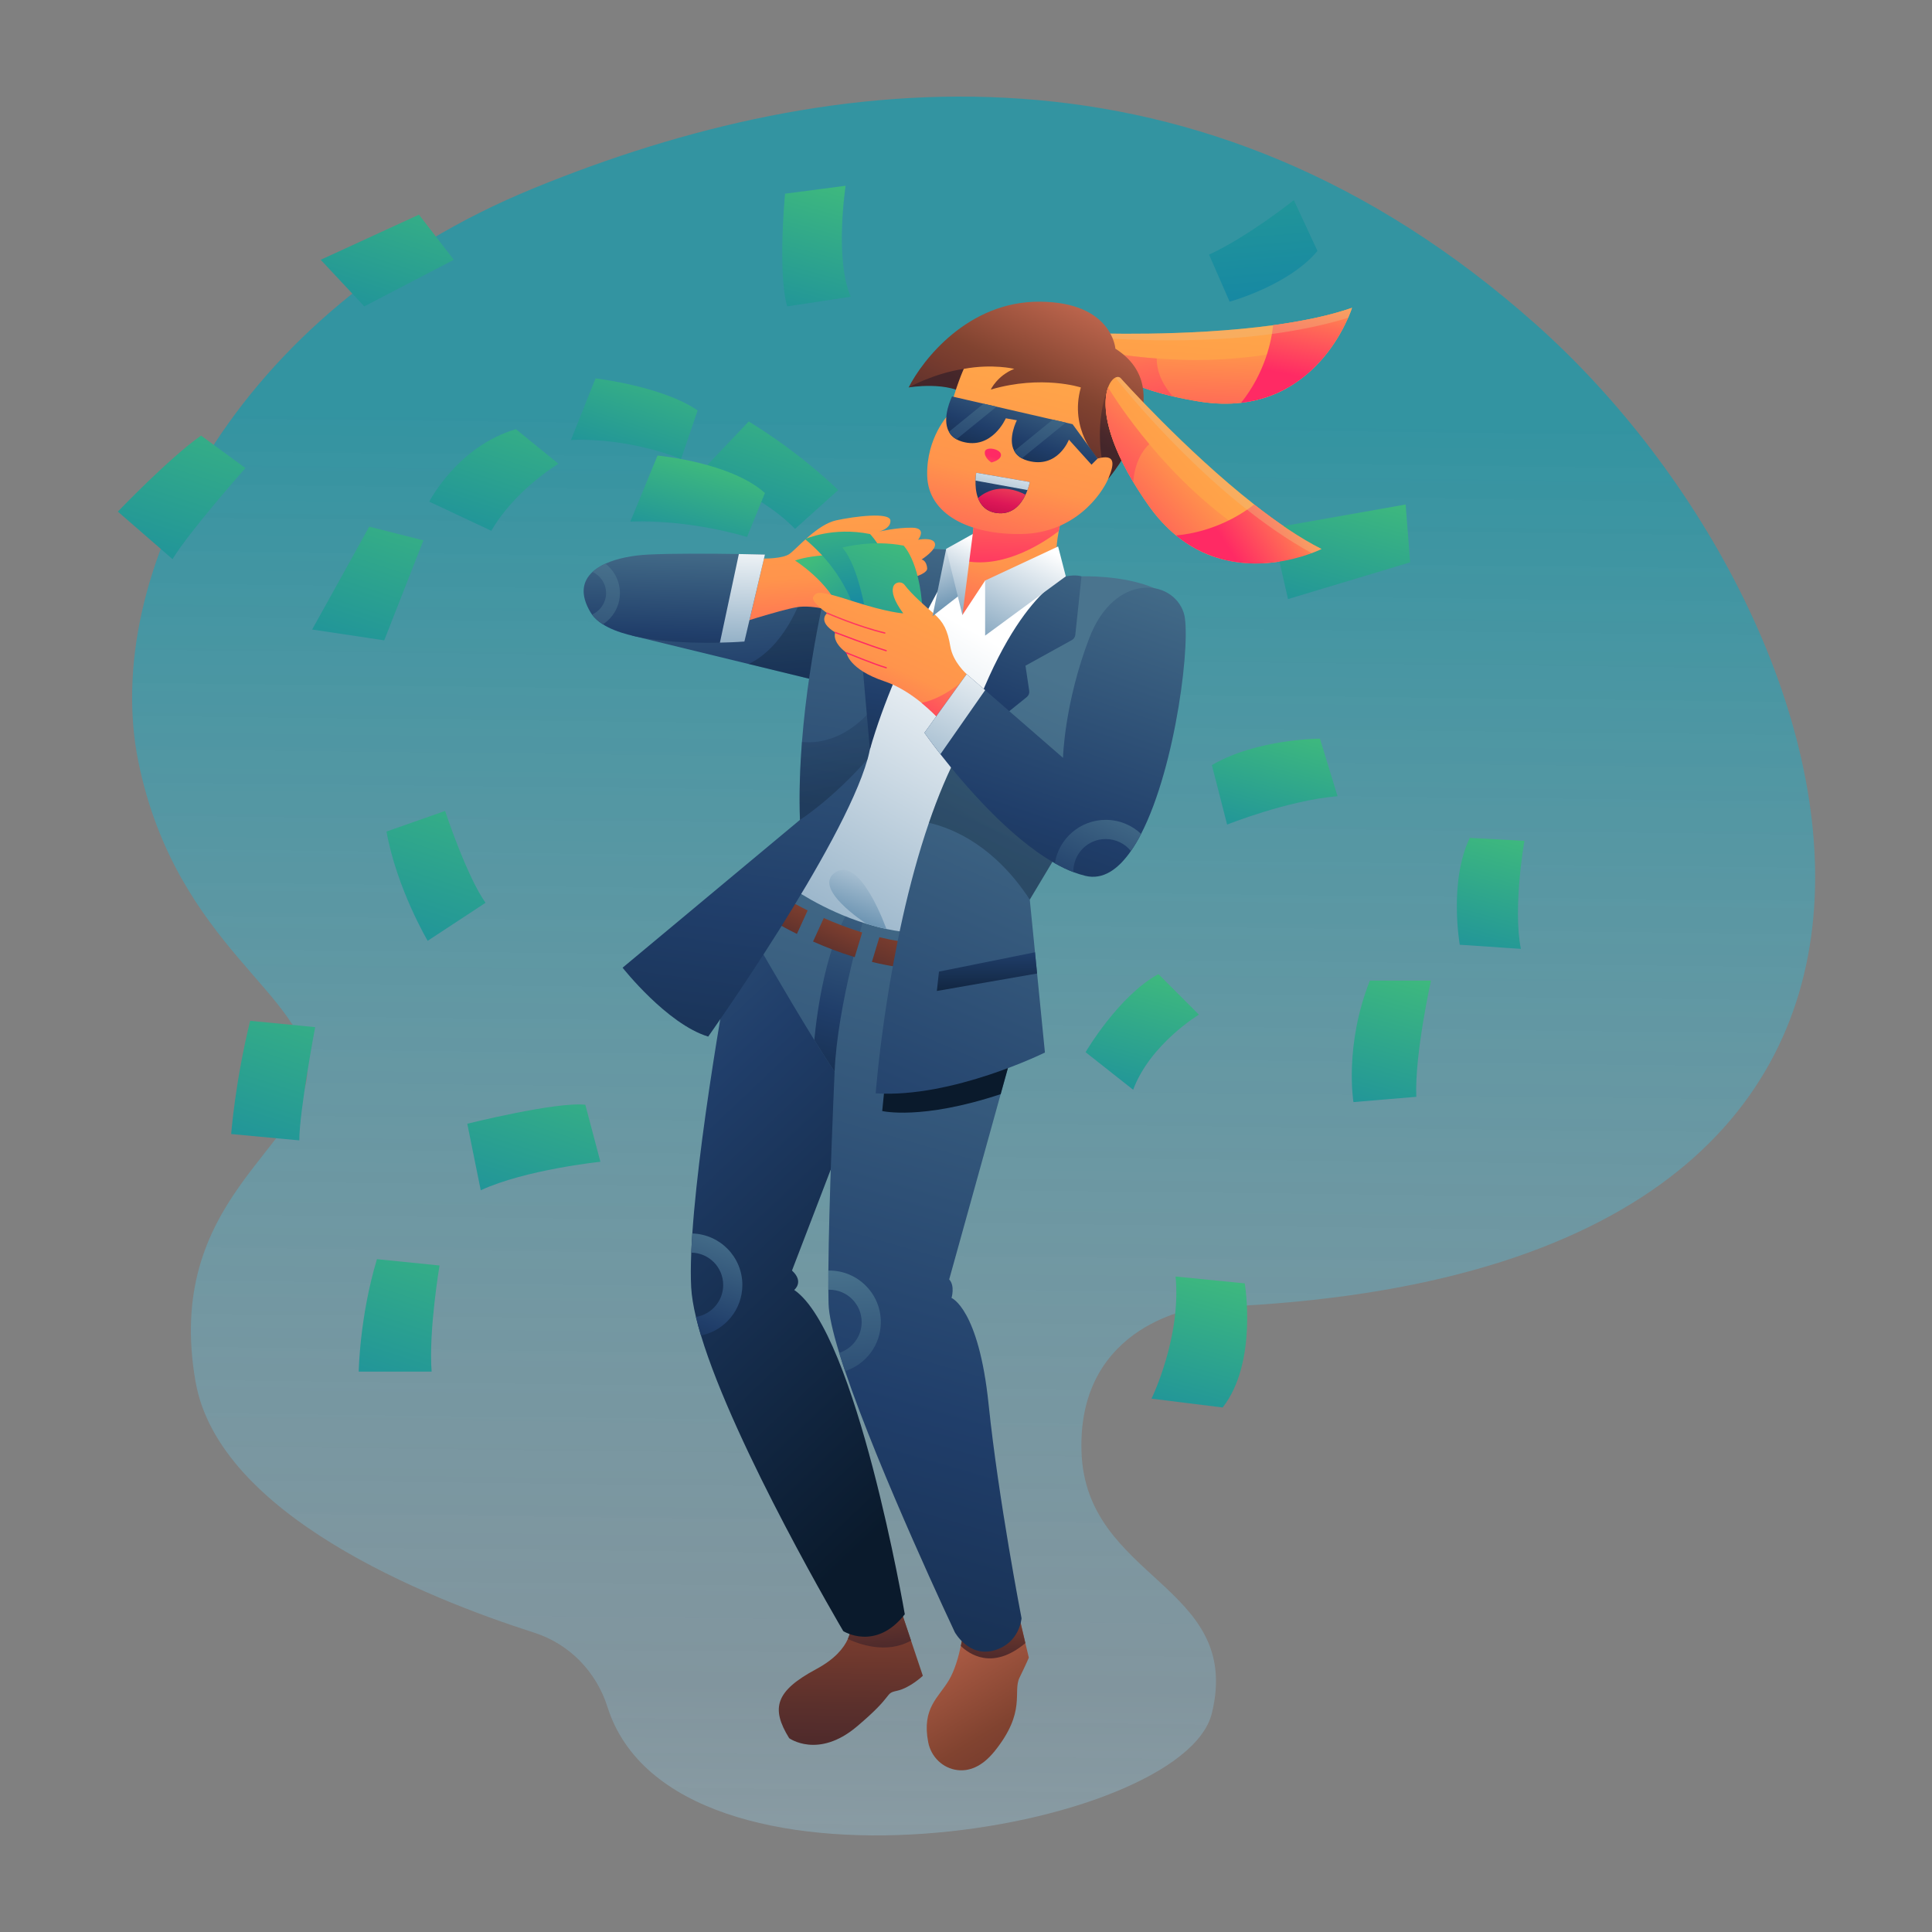 <svg width="1000" height="1000" viewBox="0 0 1000 1000" fill="none" xmlns="http://www.w3.org/2000/svg">
<rect x="0" y="0" width="1000" height="1000" fill="#808080" stroke="none"/>
<g clip-path="url(#clip0_9798_5736)">
<path d="M620.781 676.814C620.781 676.814 557.755 684.465 559.773 751.167C561.79 817.868 643.509 820.05 627.265 886.752C612.206 948.583 348.86 992.343 314.414 883.498C308.669 865.341 294.762 850.929 276.614 845.114C220.372 827.083 113.235 784.062 101.198 715.091C84.788 621.057 157.952 594.39 159.117 554.695C160.283 515 91.352 490.396 71.659 394.452C51.967 298.509 121.031 160.921 276.314 97.406C431.598 33.892 621.959 14.071 794.819 167.761C967.678 321.45 1063.29 663.72 620.781 676.814Z" fill="url(#paint0_linear_9798_5736)"/>
<path d="M477.66 867.39C477.66 867.39 471.036 873.691 464.259 875.155C457.482 876.612 463.473 876.845 443.454 893.698C423.442 910.551 408.47 899.68 408.47 899.68C398.857 884.09 401.38 875.268 422.497 863.924C432.217 858.707 436.777 852.979 438.861 848.328C441.304 842.872 440.359 838.88 440.359 838.88L466.469 833.996L471.549 849.159L477.66 867.39Z" fill="url(#paint1_linear_9798_5736)"/>
<path d="M471.547 849.159C458.772 856.359 444.318 850.903 438.859 848.328C441.303 842.872 440.357 838.88 440.357 838.88L466.468 833.996L471.547 849.159Z" fill="url(#paint2_linear_9798_5736)"/>
<path d="M468.325 835.546C453.16 854.875 436.476 844.262 436.476 844.262C436.476 844.262 380.328 749.171 362.826 691.245C361.82 687.912 360.941 684.705 360.209 681.644C358.851 675.969 357.992 670.806 357.753 666.308C357.48 661.178 357.513 655.11 357.793 648.363C357.926 645.203 358.112 641.889 358.345 638.45C362.36 579.16 380.621 483.03 380.621 483.03L414.86 486.909L447.088 560.803L409.933 657.638C416.378 663.52 411.072 667.672 411.072 667.672C443.3 689.648 468.325 835.546 468.325 835.546Z" fill="url(#paint3_linear_9798_5736)"/>
<path d="M532.516 858.002C532.516 858.002 531.351 860.916 527.709 868.335C524.068 875.76 531.351 885.8 514.894 906.32C508.037 914.87 501.26 916.826 495.681 916.2C487.998 915.335 481.887 909.334 480.435 901.749C477.04 884.05 485.755 878.781 491.16 869.646C494.156 864.582 496.113 857.663 497.325 851.941C498.59 845.992 499.056 841.322 499.056 841.322L526.837 833.996L530.732 850.464L532.516 858.002Z" fill="url(#paint4_linear_9798_5736)"/>
<path d="M530.733 850.464C513.517 864.968 501.254 855.806 497.326 851.941C498.591 845.992 499.057 841.322 499.057 841.322L526.838 833.996L530.733 850.464Z" fill="url(#paint5_linear_9798_5736)"/>
<path d="M528.749 837.589C528.749 837.589 527.897 850.377 514.675 854.21C501.46 858.042 494.21 844.835 494.21 844.835C494.21 844.835 455.158 762.158 437.43 709.682C436.324 706.409 435.299 703.255 434.374 700.241C431.072 689.489 429.008 680.586 428.861 674.778C428.808 672.589 428.768 670.174 428.755 667.572C428.735 664.505 428.742 661.172 428.768 657.645C429.041 621.39 431.564 564.31 431.951 555.767C431.964 555.414 431.984 555.055 431.997 554.682C429.028 550.324 425.393 544.615 421.485 538.301C406.473 514.043 387.539 480.835 387.539 480.835V465.625L425.12 460.369L443.015 465.286L449.433 467.049L499.576 480.835L519.735 522.985L526.219 536.538L517.944 566.332L491.301 662.223C494.423 665.583 492.506 671.81 492.506 671.81C492.506 671.81 506.573 677.353 511.693 726.788C516.812 776.224 528.749 837.589 528.749 837.589Z" fill="url(#paint6_linear_9798_5736)"/>
<path d="M526.219 536.538L517.943 566.332C476.874 579.952 456.629 575.062 456.629 575.062L458.799 553.504L514.515 520.809C514.515 520.809 516.605 521.588 519.734 522.985L526.219 536.538Z" fill="url(#paint7_linear_9798_5736)"/>
<path d="M449.432 467.048C448.647 470.355 447.715 473.316 447.715 473.316C447.715 473.316 433.428 519.937 431.996 554.682C429.027 550.324 425.392 544.615 421.484 538.301C422.956 522.938 427.503 489.73 440.358 469.351C441.323 467.814 442.209 466.463 443.014 465.285C452.048 452.018 451.05 460.248 449.432 467.048Z" fill="url(#paint8_linear_9798_5736)"/>
<path d="M403.629 463.243C403.769 463.336 409.228 466.856 418.029 471.24L412.483 483.396C402.976 478.679 396.958 474.787 396.346 474.387L403.629 463.243Z" fill="url(#paint9_linear_9798_5736)"/>
<path d="M446.256 482.644L442.395 495.419C434.486 493.004 427.182 490.143 420.838 487.328L426.384 475.166C432.262 477.774 438.999 480.415 446.256 482.644Z" fill="url(#paint10_linear_9798_5736)"/>
<path d="M477.312 488.366L476.733 501.667C468.005 501.288 459.417 499.877 451.295 497.881L455.163 485.1C462.306 486.83 469.789 488.04 477.312 488.366Z" fill="url(#paint11_linear_9798_5736)"/>
<path d="M553.907 312.927L522.198 401.225C522.198 401.225 511.739 484.514 475.596 483.01C469.824 482.771 464.192 481.986 458.8 480.835C455.238 480.083 451.789 479.164 448.467 478.146C448.467 478.146 448.461 478.146 448.454 478.14C425.26 471.007 408.576 458.672 408.576 458.672L429.407 374.884L476.994 298.282L513.497 291.07L551.657 298.315L553.907 312.927Z" fill="url(#paint12_linear_9798_5736)"/>
<path d="M579.152 420.168L561.916 431.838L547.336 441.712L533.009 465.625L540.852 544.788C540.852 544.788 492.932 568.481 453.254 565.907C453.254 565.907 458.953 489.544 480.815 425.864C485.442 412.377 490.788 399.462 496.973 387.965C498.884 384.386 500.888 380.946 502.971 377.666C541.032 317.771 538.755 318.616 538.362 318.915L559.772 298.316C559.772 298.316 581.162 297.458 597.593 304.484C614.023 311.503 579.152 420.168 579.152 420.168Z" fill="url(#paint13_linear_9798_5736)"/>
<path d="M549.818 266.864C549.632 267.57 549.459 268.262 549.292 268.927C548.753 271.143 548.327 273.125 548.001 274.869C546.876 280.897 546.876 284.064 546.876 284.064L536.177 295.381L509.901 300.491L498.124 318.363L496.619 292.926L497.851 289.965L503.49 276.412L504.335 269.526C504.335 269.526 513.735 266.838 524.001 264.782C537.029 262.18 551.463 260.604 549.818 266.864Z" fill="url(#paint14_linear_9798_5736)"/>
<path d="M549.293 268.927C548.754 271.142 548.328 273.125 548.002 274.868C541.677 279.785 520.873 294.27 499.962 290.431C499.216 290.298 498.517 290.145 497.852 289.965L503.49 276.412L504.336 269.526C504.336 269.526 513.736 266.838 524.002 264.782L535.253 265.667L549.293 268.927Z" fill="url(#paint15_linear_9798_5736)"/>
<path opacity="0.3" d="M563.572 404.825C563.572 404.825 563.366 417.3 561.915 431.838L547.335 441.712L533.008 465.625C515.033 438.245 494.063 428.964 480.814 425.863C485.441 412.377 490.787 399.462 496.972 387.965H497.738L563.572 404.825Z" fill="url(#paint16_linear_9798_5736)"/>
<path d="M498.496 177.288L470.309 200.542C470.309 200.542 491.186 196.91 501.658 205.207C512.13 213.503 522.176 197.003 522.176 197.003L533.015 179.125L498.496 177.282V177.288Z" fill="url(#paint17_linear_9798_5736)"/>
<path d="M699.777 159.351C699.777 159.351 699.164 161.327 697.779 164.494C693.985 173.177 684.405 190.802 665.851 201.055C659.226 204.727 651.451 207.449 642.383 208.487C635.852 209.239 628.649 209.112 620.72 207.835C581.861 201.567 566.902 188.819 562.814 180.456C561.523 177.814 561.316 175.612 561.776 174.188C562.142 173.043 562.947 172.398 563.972 172.431C563.972 172.431 613.85 174.474 658.973 168.339C673.72 166.337 687.946 163.462 699.77 159.357L699.777 159.351Z" fill="url(#paint18_linear_9798_5736)"/>
<path d="M672.72 180.036L665.857 201.055C659.233 204.727 651.457 207.449 642.389 208.487C635.859 209.238 628.655 209.112 620.726 207.834C615.786 207.036 611.233 206.138 607.039 205.153C578.239 198.4 566.389 187.761 562.82 180.455C568.199 181.66 581.341 184.274 598.737 185.565C619.361 187.102 645.971 186.776 672.72 180.036Z" fill="url(#paint19_linear_9798_5736)"/>
<path d="M699.776 159.351C699.776 159.351 686.069 203.477 642.383 208.487C654.919 192.778 658.148 176.224 658.98 168.333C673.726 166.33 687.953 163.456 699.776 159.351Z" fill="url(#paint20_linear_9798_5736)"/>
<path opacity="0.4" d="M699.776 159.351C699.776 159.351 699.163 161.327 697.778 164.494C643.507 181.221 574.57 175.459 561.781 174.188C562.147 173.043 562.953 172.398 563.978 172.431C563.978 172.431 613.855 174.474 658.979 168.339C673.725 166.337 687.952 163.462 699.776 159.357V159.351Z" fill="#EEBB80"/>
<path d="M607.039 205.153C578.239 198.4 566.389 187.761 562.82 180.456C568.199 181.66 581.341 184.275 598.737 185.565C598.65 189.977 599.975 197.083 607.039 205.153Z" fill="url(#paint21_linear_9798_5736)"/>
<path d="M589.011 221.275C583.838 235.846 573.659 247.729 573.659 247.729L572.527 247.416L551.656 241.701L509.555 215.586C509.555 215.586 514.448 188.573 498.863 190.921C483.531 193.23 470.702 200.323 470.303 200.542C477.513 186.41 500.94 155.851 538.321 156.15C575.703 156.45 577.32 180.469 577.32 180.469C594.317 191.274 593.911 207.475 589.011 221.275Z" fill="url(#paint22_linear_9798_5736)"/>
<path d="M589.012 221.275C583.839 235.846 573.66 247.729 573.66 247.729L572.528 247.416C564.699 220.449 573.533 200.549 573.533 200.549L589.012 221.275Z" fill="url(#paint23_linear_9798_5736)"/>
<path d="M684.017 284.157C684.017 284.157 682.173 285.095 678.931 286.299C670.05 289.62 650.717 295.009 630.439 288.828C623.189 286.625 615.826 282.939 608.769 277.157C603.683 272.992 598.763 267.736 594.163 261.156C571.627 228.906 570.369 209.298 573.538 200.542C574.537 197.781 575.975 196.098 577.319 195.439C578.398 194.907 579.417 195.033 580.109 195.792C580.109 195.792 613.356 233.011 649.166 261.123C660.863 270.311 672.84 278.521 684.011 284.15L684.017 284.157Z" fill="url(#paint24_linear_9798_5736)"/>
<path d="M650.317 279.133L630.438 288.834C623.188 286.632 615.825 282.946 608.768 277.164C603.682 272.999 598.762 267.743 594.162 261.162C591.299 257.064 588.776 253.171 586.566 249.472C571.374 224.102 570.775 208.194 573.537 200.549C576.42 205.246 583.683 216.497 594.861 229.884C608.109 245.759 626.863 264.629 650.324 279.133H650.317Z" fill="url(#paint25_linear_9798_5736)"/>
<path d="M658.301 273.372L727.558 261.129L729.888 291.07L666.669 310.073L658.301 273.372Z" fill="url(#paint26_linear_9798_5736)"/>
<path d="M684.018 284.157C684.018 284.157 642.769 305.023 608.77 277.164C628.782 275.228 642.922 266.026 649.173 261.129C660.87 270.318 672.847 278.528 684.018 284.157Z" fill="url(#paint27_linear_9798_5736)"/>
<path opacity="0.4" d="M684.018 284.157C684.018 284.157 682.174 285.095 678.932 286.3C629.141 258.987 585.309 205.506 577.32 195.446C578.399 194.914 579.417 195.04 580.11 195.799C580.11 195.799 613.357 233.018 649.167 261.129C660.864 270.318 672.841 278.528 684.012 284.157H684.018Z" fill="#EEBB80"/>
<path d="M586.56 249.472C571.368 224.102 570.769 208.194 573.532 200.549C576.414 205.246 583.677 216.497 594.855 229.884C591.626 232.898 587.439 238.787 586.56 249.472Z" fill="url(#paint28_linear_9798_5736)"/>
<path d="M559.452 200.549C559.452 200.549 539.26 193.909 512.83 201.634C512.83 201.634 516.192 194.408 524.98 190.921C524.98 190.921 513.822 188.18 498.863 190.921C498.863 190.921 494.682 199.89 491.167 214.342C491.167 214.342 479.417 226.305 479.916 246.232C480.415 266.159 501.672 276.905 528.941 276.392C556.21 275.88 570.17 255.946 573.659 247.729C577.147 239.512 577.067 234.928 568.133 237.343C568.133 237.343 553.214 222.393 559.452 200.549Z" fill="url(#paint29_linear_9798_5736)"/>
<path d="M568.132 237.343L564.957 240.517L553.266 227.562C553.266 227.562 547.534 242.726 532.043 238.487C530.844 238.161 529.799 237.742 528.9 237.25C527.036 236.232 525.785 234.901 524.979 233.411C521.477 226.957 526.324 217.529 526.324 217.529L520.605 216.511C520.605 216.511 513.449 233.098 497.983 228.58C496.878 228.254 495.906 227.848 495.061 227.369C493.243 226.358 491.992 225.021 491.166 223.51C487.212 216.338 492.771 205.207 492.771 205.207L509.068 208.952L515.805 210.503L544.911 217.196L551.655 218.746L555.17 219.558L568.132 237.343Z" fill="url(#paint30_linear_9798_5736)"/>
<path d="M515.805 210.503L495.061 227.37C493.243 226.358 491.992 225.021 491.166 223.511L509.068 208.953L515.805 210.503Z" fill="url(#paint31_linear_9798_5736)"/>
<path d="M551.655 218.747L528.9 237.25C527.036 236.232 525.784 234.901 524.979 233.411L544.911 217.196L551.655 218.747Z" fill="url(#paint32_linear_9798_5736)"/>
<path d="M513.15 239.386C513.15 239.386 509.255 236.964 509.774 233.764C510.294 230.563 519.933 232.692 517.823 236.578C516.765 238.534 513.15 239.392 513.15 239.392V239.386Z" fill="url(#paint33_linear_9798_5736)"/>
<path d="M533.008 249.479C533.008 249.479 532.688 251.269 531.816 253.664C531.543 254.416 531.217 255.221 530.824 256.053C528.507 260.976 524.02 266.678 515.805 265.521C510.406 264.762 507.61 261.495 506.212 257.769C505.053 254.695 504.854 251.309 504.933 248.754C504.993 246.359 505.306 244.688 505.306 244.688L533.008 249.479Z" fill="url(#paint34_linear_9798_5736)"/>
<path d="M533.008 249.479C533.008 249.479 532.688 251.269 531.816 253.664L504.934 248.754C504.994 246.359 505.306 244.688 505.306 244.688L533.008 249.479Z" fill="url(#paint35_linear_9798_5736)"/>
<path d="M530.825 256.053C528.508 260.976 524.021 266.678 515.806 265.521C510.407 264.762 507.611 261.495 506.213 257.769C516.026 249.293 527.317 254.183 530.825 256.053Z" fill="url(#paint36_linear_9798_5736)"/>
<path d="M551.656 298.316C551.656 298.316 522.857 308.07 497.738 387.965L531.465 360.792C532.423 360.02 532.903 358.796 532.723 357.579L530.786 344.558L554.799 331.291C555.791 330.745 556.456 329.747 556.576 328.616L559.779 298.316C559.779 298.316 557.149 297.291 551.663 298.316H551.656Z" fill="url(#paint37_linear_9798_5736)"/>
<path d="M431.997 304.157L425.28 352.874L387.539 343.693L327.143 328.995L322.25 323.898L378.951 303.06L416.838 303.845L431.997 304.157Z" fill="url(#paint38_linear_9798_5736)"/>
<path opacity="0.3" d="M431.997 304.157L425.28 352.874L387.539 343.693C405.654 334.863 414.162 312.441 416.838 303.845L431.997 304.157Z" fill="url(#paint39_linear_9798_5736)"/>
<path d="M458.8 345.302L454.752 365.516C453.607 371.231 452.142 378.563 450.258 387.965C449.945 389.542 449.539 391.198 449.047 392.942H449.04C436.264 438.312 366.562 536.538 366.562 536.538C345.178 530.017 322.25 500.881 322.25 500.881L414.049 424.359C413.583 410.919 414.055 397.253 415.087 384.059C418.889 335.342 430.299 293.119 430.299 293.119L456.823 291.655L458.8 345.302Z" fill="url(#paint40_linear_9798_5736)"/>
<path opacity="0.3" d="M454.752 365.516C453.9 364.824 453.254 364.518 453.254 364.518C453.254 364.518 438.748 386.275 415.088 384.059C414.056 397.253 413.583 410.92 414.049 424.36C414.049 424.36 430.093 414.333 449.04 392.949H449.047L454.752 365.516Z" fill="url(#paint41_linear_9798_5736)"/>
<path d="M495.421 288.535C495.421 288.535 464.232 338.889 450.258 387.965L445.518 333.939L470.902 284.064C470.902 284.064 491.58 283.838 494.576 285.235C497.572 286.632 495.415 288.535 495.415 288.535H495.421Z" fill="url(#paint42_linear_9798_5736)"/>
<path d="M358.346 638.45C358.113 641.89 357.926 645.203 357.793 648.363C366.94 648.477 374.323 655.922 374.323 665.104C374.323 673.454 368.212 680.373 360.21 681.644C360.942 684.705 361.821 687.912 362.826 691.245C375.042 688.803 384.243 678.025 384.243 665.104C384.243 650.632 372.719 638.862 358.346 638.45Z" fill="url(#paint43_linear_9798_5736)"/>
<path d="M429.24 657.638C429.08 657.638 428.92 657.638 428.767 657.645C428.74 661.171 428.734 664.505 428.754 667.572C428.914 667.559 429.08 667.559 429.24 667.559C438.494 667.559 445.996 675.05 445.996 684.305C445.996 691.757 441.117 698.078 434.373 700.241C435.298 703.255 436.323 706.408 437.428 709.682C448.153 706.229 455.916 696.175 455.916 684.305C455.916 669.575 443.966 657.638 429.24 657.638Z" fill="url(#paint44_linear_9798_5736)"/>
<path d="M366.561 298.282L395.44 289.107C395.44 289.107 404.894 289.26 408.555 286.765C412.217 284.27 422.895 271.462 432.808 269.326C442.721 267.19 460.416 265.061 460.869 269.326C461.322 273.591 454.924 275.168 454.924 275.168C454.924 275.168 464.231 272.986 472.16 273.139C480.089 273.292 475.209 279.386 475.209 279.386C475.209 279.386 482.839 277.849 483.904 281.209C484.969 284.569 476.993 289.599 476.993 289.599C476.993 289.599 479.563 289.905 479.903 294.17C480.242 298.435 461.868 301.456 461.868 301.456L433.853 317.005C433.853 317.005 421.211 312.767 412.37 314.291C403.529 315.814 378.511 323.892 378.511 323.892L366.561 298.276V298.282Z" fill="url(#paint45_linear_9798_5736)"/>
<path d="M439.385 287.091C439.385 287.091 422.036 286.439 411.518 290.125C411.518 290.125 429.513 301.43 435.151 317.019C440.79 332.608 456.189 314.078 456.189 314.078L439.385 287.098V287.091Z" fill="url(#paint46_linear_9798_5736)"/>
<path d="M443.06 318.948C443.06 318.948 439.598 298.169 416.684 279.047C416.684 279.047 430.977 272.52 450.323 276.412C450.323 276.412 462.227 288.049 467.526 317.478C472.825 346.906 443.067 318.948 443.067 318.948H443.06Z" fill="url(#paint47_linear_9798_5736)"/>
<path d="M448.427 319.673C448.427 319.673 444.879 293.658 435.998 283.438C435.998 283.438 450.871 279.207 467.707 282.407C467.707 282.407 477.34 291.868 477.647 321.27C477.953 350.672 448.427 319.673 448.427 319.673Z" fill="url(#paint48_linear_9798_5736)"/>
<path d="M502.972 356.028L498.704 363.607L490.795 377.665C490.795 377.665 485.409 370.666 476.994 363.799C471.615 359.408 465.004 355.07 457.775 352.642C439.234 346.421 438.155 337.904 438.155 337.904C430.166 331.949 432.33 327.352 432.33 327.352C422.723 321.536 428.136 317.345 428.136 317.345C428.136 317.345 419.341 311.396 420.966 308.822C422.59 306.253 423.809 305.442 441.67 311.257C459.532 317.072 467.521 317.478 467.521 317.478C462.448 310.605 461.596 306.44 462.268 303.931C462.994 301.203 466.609 300.578 468.287 302.84C471.728 307.478 479.231 314.058 483.352 317.617C488.359 321.942 490.522 326.274 491.874 334.524C493.232 342.774 500.349 348.916 500.349 348.916L502.972 356.028Z" fill="url(#paint49_linear_9798_5736)"/>
<path d="M499.529 351.371L498.704 363.606L490.795 377.665C490.795 377.665 485.409 370.666 476.994 363.799C489.131 361.351 499.529 351.371 499.529 351.371Z" fill="url(#paint50_linear_9798_5736)"/>
<path d="M590.629 431.625C588.958 434.866 587.194 437.84 585.35 440.494C578.626 450.169 570.764 455.505 561.816 453.349C559.752 452.85 557.669 452.191 555.578 451.393C552.396 450.175 549.194 448.632 545.985 446.815C522.358 433.475 498.804 405.823 486.754 390.367C481.555 383.693 478.492 379.289 478.492 379.289L500.348 348.916L509.902 357.219L550.206 392.256C550.206 392.256 550.885 363.932 563.86 330.146C576.835 296.359 606.887 299.433 612.692 317.178C616.766 329.634 608.897 396.209 590.629 431.625Z" fill="url(#paint51_linear_9798_5736)"/>
<path d="M572.334 424.36C559.033 424.36 548.002 434.094 545.984 446.815C549.193 448.632 552.395 450.175 555.578 451.393C555.571 451.273 555.571 451.147 555.571 451.027C555.571 441.772 563.074 434.28 572.334 434.28C577.594 434.28 582.287 436.702 585.35 440.495C587.194 437.84 588.958 434.866 590.629 431.625C585.855 427.121 579.418 424.36 572.334 424.36Z" fill="url(#paint52_linear_9798_5736)"/>
<path d="M509.902 357.219L486.754 390.367C481.555 383.693 478.492 379.289 478.492 379.289L500.348 348.916L509.902 357.219Z" fill="url(#paint53_linear_9798_5736)"/>
<path d="M457.988 327.97C458.141 327.97 458.274 327.871 458.314 327.718C458.354 327.538 458.248 327.358 458.068 327.318C443.941 323.932 428.436 317.112 428.276 317.045C428.11 316.972 427.91 317.045 427.837 317.218C427.764 317.385 427.837 317.584 428.01 317.657C428.163 317.724 443.728 324.57 457.915 327.97C457.942 327.97 457.968 327.977 457.995 327.977L457.988 327.97Z" fill="url(#paint54_linear_9798_5736)"/>
<path d="M458.707 337.119C458.847 337.119 458.98 337.026 459.027 336.886C459.08 336.713 458.98 336.527 458.807 336.474C450.073 333.825 432.63 327.119 432.457 327.052C432.284 326.986 432.091 327.072 432.024 327.245C431.958 327.418 432.044 327.611 432.217 327.678C432.391 327.744 449.86 334.464 458.614 337.119C458.647 337.126 458.681 337.132 458.714 337.132L458.707 337.119Z" fill="url(#paint55_linear_9798_5736)"/>
<path d="M458.801 345.303C452.63 343.539 438.423 337.651 438.283 337.591C438.11 337.518 437.917 337.604 437.85 337.771C437.777 337.944 437.864 338.137 438.03 338.203C438.177 338.263 452.417 344.165 458.622 345.941C458.655 345.948 458.681 345.955 458.715 345.955C458.861 345.955 458.994 345.861 459.034 345.715C459.088 345.535 458.981 345.356 458.808 345.303H458.801Z" fill="url(#paint56_linear_9798_5736)"/>
<path d="M547.674 282.853L509.9 300.491V328.995L551.656 298.316L547.674 282.853Z" fill="url(#paint57_linear_9798_5736)"/>
<path d="M495.422 288.535L489.749 284.064L482.666 318.948L497.738 307.218L495.422 288.535Z" fill="url(#paint58_linear_9798_5736)"/>
<path d="M498.125 318.369L503.491 276.412L489.75 284.064L498.125 318.369Z" fill="url(#paint59_linear_9798_5736)"/>
<path d="M535.712 492.891L486.008 502.904L484.916 512.924L536.797 503.876L535.712 492.891Z" fill="url(#paint60_linear_9798_5736)"/>
<path d="M395.927 287.045L385.308 332.069C385.308 332.069 380.235 332.468 372.626 332.634C355.736 333 326.317 332.182 312.043 323.147C309.727 321.689 307.809 320.006 306.405 318.077C306.152 317.731 305.919 317.378 305.699 317.012C300.087 307.657 301.505 300.804 306.691 296.027C308.502 294.357 310.772 292.94 313.362 291.755C319.54 288.934 327.549 287.444 335.497 287.045C348.559 286.386 368.997 286.552 382.432 286.765C390.421 286.898 395.927 287.045 395.927 287.045Z" fill="url(#paint61_linear_9798_5736)"/>
<path d="M313.361 291.755C310.772 292.94 308.501 294.357 306.691 296.027C310.831 297.943 313.707 302.128 313.707 306.992C313.707 311.856 310.698 316.227 306.404 318.077C307.809 320.006 309.726 321.689 312.043 323.147C317.349 319.733 320.864 313.772 320.864 306.992C320.864 300.791 317.928 295.275 313.361 291.755Z" fill="url(#paint62_linear_9798_5736)"/>
<path d="M395.926 287.045L385.307 332.069C385.307 332.069 380.234 332.468 372.625 332.634L382.431 286.765C390.42 286.898 395.926 287.045 395.926 287.045Z" fill="url(#paint63_linear_9798_5736)"/>
<path d="M458.798 480.835C455.237 480.083 451.788 479.164 448.466 478.146C448.466 478.146 448.459 478.146 448.453 478.14C447.734 477.674 419.766 459.47 432.602 451.393C445.603 443.209 458.798 480.835 458.798 480.835Z" fill="url(#paint64_linear_9798_5736)"/>
<path d="M669.684 103.601C669.684 103.601 646.17 122.397 625.799 131.799L636.457 156.15C636.457 156.15 667.181 147.694 681.914 129.876L669.691 103.601H669.684Z" fill="url(#paint65_linear_9798_5736)"/>
<path d="M683.207 382.336C683.207 382.336 650.672 382.336 627.258 396.009L635.16 426.795C635.16 426.795 666.476 414.247 692.32 412.118L683.2 382.336H683.207Z" fill="url(#paint66_linear_9798_5736)"/>
<path d="M789.026 435.212C789.026 435.212 782.948 469.857 787.202 491.128L755.579 488.999C755.579 488.999 749.8 456.483 760.745 433.695L789.026 435.212Z" fill="url(#paint67_linear_9798_5736)"/>
<path d="M709.057 507.535H740.68C740.68 507.535 732.165 545.826 733.077 567.703L700.543 570.437C700.543 570.437 695.676 541.262 709.057 507.535Z" fill="url(#paint68_linear_9798_5736)"/>
<path d="M620.573 525.161C620.573 525.161 595.335 540.357 586.52 564.057L561.895 544.609C561.895 544.609 578.924 515.433 599.595 504.195L620.573 525.161Z" fill="url(#paint69_linear_9798_5736)"/>
<path d="M608.464 660.719L644.288 664.272C644.288 664.272 651.145 705.151 632.857 728.511L596.021 723.94C596.021 723.94 611.52 692.203 608.471 660.719H608.464Z" fill="url(#paint70_linear_9798_5736)"/>
<path d="M437.694 96.156C437.694 96.156 431.869 134.254 440.357 153.595L407.49 158.579C407.49 158.579 402.503 146.27 406.318 100.254L437.694 96.149V96.156Z" fill="url(#paint71_linear_9798_5736)"/>
<path d="M387.539 218.161L362.334 244.689C362.334 244.689 392.745 254.403 411.519 273.764L433.854 253.664C433.854 253.664 415.087 234.948 387.539 218.161Z" fill="url(#paint72_linear_9798_5736)"/>
<path d="M340.337 235.799C340.337 235.799 378.205 239.239 395.927 255.181L386.673 277.929C386.673 277.929 357.347 268.781 326.264 269.952L340.337 235.799Z" fill="url(#paint73_linear_9798_5736)"/>
<path d="M308.243 195.845C308.243 195.845 342.988 199.944 361.096 212.446L352.514 237.589C352.514 237.589 326.577 226.458 295.514 227.755L308.243 195.852V195.845Z" fill="url(#paint74_linear_9798_5736)"/>
<path d="M267.04 222.146L289.043 240.038C289.043 240.038 266.607 253.404 254.318 274.742L222.176 259.652C222.176 259.652 236.842 230.982 267.04 222.14V222.146Z" fill="url(#paint75_linear_9798_5736)"/>
<path d="M191.112 272.593L219.153 279.706L198.881 331.444L161.566 325.835L191.112 272.593Z" fill="url(#paint76_linear_9798_5736)"/>
<path d="M165.994 134.466L216.843 111.106L234.891 134.466L188.549 158.585L165.994 134.466Z" fill="url(#paint77_linear_9798_5736)"/>
<path d="M104.06 225.46L127.028 242.267C127.028 242.267 98.321 274.649 89.294 289.4L61 264.809C61 264.809 87.656 236.937 104.06 225.46Z" fill="url(#paint78_linear_9798_5736)"/>
<path d="M200.033 430.401L230.384 419.742C230.384 419.742 241.455 453.356 251.302 467.288L221.363 486.963C221.363 486.963 205.366 459.909 200.04 430.401H200.033Z" fill="url(#paint79_linear_9798_5736)"/>
<path d="M129.492 528.367L163.125 531.647C163.125 531.647 154.923 575.095 154.923 590.258L119.652 586.978C119.652 586.978 121.703 559.925 129.492 528.367Z" fill="url(#paint80_linear_9798_5736)"/>
<path d="M241.861 581.649C241.861 581.649 287.797 570.171 302.97 571.815L310.759 601.323C310.759 601.323 271.8 605.422 248.832 616.081L241.861 581.649Z" fill="url(#paint81_linear_9798_5736)"/>
<path d="M195.107 651.737L227.509 655.017C227.509 655.017 221.77 689.036 223.408 709.942H185.674C185.674 709.942 186.087 681.658 195.107 651.737Z" fill="url(#paint82_linear_9798_5736)"/>
</g>
<defs>
<linearGradient id="paint0_linear_9798_5736" x1="493.385" y1="1329.62" x2="506.119" y2="216.823" gradientUnits="userSpaceOnUse">
<stop stop-color="white" stop-opacity="0.5"/>
<stop offset="0.41" stop-color="#86C8E5" stop-opacity="0.3"/>
<stop offset="1" stop-color="#00A1B7" stop-opacity="0.6"/>
</linearGradient>
<linearGradient id="paint1_linear_9798_5736" x1="439.24" y1="934.318" x2="443.29" y2="727.912" gradientUnits="userSpaceOnUse">
<stop stop-color="#44262A"/>
<stop offset="0.11" stop-color="#4A282B"/>
<stop offset="0.25" stop-color="#5B302C"/>
<stop offset="0.41" stop-color="#763B2E"/>
<stop offset="0.5" stop-color="#814330"/>
<stop offset="1" stop-color="#E67D61"/>
</linearGradient>
<linearGradient id="paint2_linear_9798_5736" x1="456.521" y1="864.409" x2="449.586" y2="781.765" gradientUnits="userSpaceOnUse">
<stop stop-color="#44262A"/>
<stop offset="0.11" stop-color="#4A282B"/>
<stop offset="0.25" stop-color="#5B302C"/>
<stop offset="0.41" stop-color="#763B2E"/>
<stop offset="0.5" stop-color="#814330"/>
<stop offset="1" stop-color="#E67D61"/>
</linearGradient>
<linearGradient id="paint3_linear_9798_5736" x1="502.997" y1="747.108" x2="190.631" y2="417.431" gradientUnits="userSpaceOnUse">
<stop stop-color="#0A1A2C"/>
<stop offset="0.5" stop-color="#203E6A"/>
<stop offset="1" stop-color="#4A748E"/>
</linearGradient>
<linearGradient id="paint4_linear_9798_5736" x1="577.074" y1="989.123" x2="459.172" y2="796.037" gradientUnits="userSpaceOnUse">
<stop stop-color="#44262A"/>
<stop offset="0.11" stop-color="#4A282B"/>
<stop offset="0.25" stop-color="#5B302C"/>
<stop offset="0.41" stop-color="#763B2E"/>
<stop offset="0.5" stop-color="#814330"/>
<stop offset="1" stop-color="#E67D61"/>
</linearGradient>
<linearGradient id="paint5_linear_9798_5736" x1="513.677" y1="869.246" x2="515.1" y2="796.577" gradientUnits="userSpaceOnUse">
<stop stop-color="#44262A"/>
<stop offset="0.11" stop-color="#4A282B"/>
<stop offset="0.25" stop-color="#5B302C"/>
<stop offset="0.41" stop-color="#763B2E"/>
<stop offset="0.5" stop-color="#814330"/>
<stop offset="1" stop-color="#E67D61"/>
</linearGradient>
<linearGradient id="paint6_linear_9798_5736" x1="349.552" y1="1029.16" x2="527.073" y2="412.036" gradientUnits="userSpaceOnUse">
<stop stop-color="#0A1A2C"/>
<stop offset="0.5" stop-color="#203E6A"/>
<stop offset="1" stop-color="#4A748E"/>
</linearGradient>
<linearGradient id="paint7_linear_9798_5736" x1="492.792" y1="543.231" x2="512.934" y2="413.983" gradientUnits="userSpaceOnUse">
<stop stop-color="#0A1A2C"/>
<stop offset="0.5" stop-color="#203E6A"/>
<stop offset="1" stop-color="#4A748E"/>
</linearGradient>
<linearGradient id="paint8_linear_9798_5736" x1="406.905" y1="607.511" x2="455.405" y2="438.909" gradientUnits="userSpaceOnUse">
<stop stop-color="#0A1A2C"/>
<stop offset="0.5" stop-color="#203E6A"/>
<stop offset="1" stop-color="#4A748E"/>
</linearGradient>
<linearGradient id="paint9_linear_9798_5736" x1="393.929" y1="502.864" x2="429.026" y2="423.22" gradientUnits="userSpaceOnUse">
<stop stop-color="#44262A"/>
<stop offset="0.11" stop-color="#4A282B"/>
<stop offset="0.25" stop-color="#5B302C"/>
<stop offset="0.41" stop-color="#763B2E"/>
<stop offset="0.5" stop-color="#814330"/>
<stop offset="1" stop-color="#E67D61"/>
</linearGradient>
<linearGradient id="paint10_linear_9798_5736" x1="421.37" y1="514.588" x2="455.682" y2="436.733" gradientUnits="userSpaceOnUse">
<stop stop-color="#44262A"/>
<stop offset="0.11" stop-color="#4A282B"/>
<stop offset="0.25" stop-color="#5B302C"/>
<stop offset="0.41" stop-color="#763B2E"/>
<stop offset="0.5" stop-color="#814330"/>
<stop offset="1" stop-color="#E67D61"/>
</linearGradient>
<linearGradient id="paint11_linear_9798_5736" x1="448.719" y1="532.439" x2="494.031" y2="429.616" gradientUnits="userSpaceOnUse">
<stop stop-color="#44262A"/>
<stop offset="0.11" stop-color="#4A282B"/>
<stop offset="0.25" stop-color="#5B302C"/>
<stop offset="0.41" stop-color="#763B2E"/>
<stop offset="0.5" stop-color="#814330"/>
<stop offset="1" stop-color="#E67D61"/>
</linearGradient>
<linearGradient id="paint12_linear_9798_5736" x1="353.773" y1="620.205" x2="514.625" y2="332.508" gradientUnits="userSpaceOnUse">
<stop stop-color="#386E97"/>
<stop offset="1" stop-color="white"/>
</linearGradient>
<linearGradient id="paint13_linear_9798_5736" x1="355.39" y1="842.021" x2="565.092" y2="358.594" gradientUnits="userSpaceOnUse">
<stop stop-color="#0A1A2C"/>
<stop offset="0.5" stop-color="#203E6A"/>
<stop offset="1" stop-color="#4A748E"/>
</linearGradient>
<linearGradient id="paint14_linear_9798_5736" x1="533.754" y1="239.499" x2="499.932" y2="377.694" gradientUnits="userSpaceOnUse">
<stop stop-color="#FFA748"/>
<stop offset="0.39" stop-color="#FF944C"/>
<stop offset="0.59" stop-color="#FF6C56"/>
<stop offset="1" stop-color="#FF2A64"/>
</linearGradient>
<linearGradient id="paint15_linear_9798_5736" x1="525.819" y1="207.675" x2="522.913" y2="300.691" gradientUnits="userSpaceOnUse">
<stop stop-color="#FFA748"/>
<stop offset="0.39" stop-color="#FF944C"/>
<stop offset="0.59" stop-color="#FF6C56"/>
<stop offset="1" stop-color="#FF2A64"/>
</linearGradient>
<linearGradient id="paint16_linear_9798_5736" x1="513.556" y1="437.367" x2="619.741" y2="253.63" gradientUnits="userSpaceOnUse">
<stop stop-color="#0A1A2C"/>
<stop offset="0.5" stop-color="#203E6A"/>
<stop offset="1" stop-color="#4A748E"/>
</linearGradient>
<linearGradient id="paint17_linear_9798_5736" x1="496.692" y1="198.114" x2="537.529" y2="137.525" gradientUnits="userSpaceOnUse">
<stop stop-color="#44262A"/>
<stop offset="0.11" stop-color="#4A282B"/>
<stop offset="0.25" stop-color="#5B302C"/>
<stop offset="0.41" stop-color="#763B2E"/>
<stop offset="0.5" stop-color="#814330"/>
<stop offset="1" stop-color="#E67D61"/>
</linearGradient>
<linearGradient id="paint18_linear_9798_5736" x1="631.022" y1="162.099" x2="620.383" y2="323.819" gradientUnits="userSpaceOnUse">
<stop stop-color="#FFA748"/>
<stop offset="0.39" stop-color="#FF944C"/>
<stop offset="0.59" stop-color="#FF6C56"/>
<stop offset="1" stop-color="#FF2A64"/>
</linearGradient>
<linearGradient id="paint19_linear_9798_5736" x1="618.998" y1="129.818" x2="615.709" y2="264.427" gradientUnits="userSpaceOnUse">
<stop stop-color="#FFA748"/>
<stop offset="0.39" stop-color="#FF944C"/>
<stop offset="0.59" stop-color="#FF6C56"/>
<stop offset="1" stop-color="#FF2A64"/>
</linearGradient>
<linearGradient id="paint20_linear_9798_5736" x1="682.148" y1="128.463" x2="669.044" y2="194.218" gradientUnits="userSpaceOnUse">
<stop stop-color="#FFA748"/>
<stop offset="0.39" stop-color="#FF944C"/>
<stop offset="0.59" stop-color="#FF6C56"/>
<stop offset="1" stop-color="#FF2A64"/>
</linearGradient>
<linearGradient id="paint21_linear_9798_5736" x1="575.502" y1="121.945" x2="590.989" y2="238.604" gradientUnits="userSpaceOnUse">
<stop stop-color="#FFA748"/>
<stop offset="0.39" stop-color="#FF944C"/>
<stop offset="0.59" stop-color="#FF6C56"/>
<stop offset="1" stop-color="#FF2A64"/>
</linearGradient>
<linearGradient id="paint22_linear_9798_5736" x1="505.54" y1="262.666" x2="568.313" y2="128.816" gradientUnits="userSpaceOnUse">
<stop stop-color="#44262A"/>
<stop offset="0.11" stop-color="#4A282B"/>
<stop offset="0.25" stop-color="#5B302C"/>
<stop offset="0.41" stop-color="#763B2E"/>
<stop offset="0.5" stop-color="#814330"/>
<stop offset="1" stop-color="#E67D61"/>
</linearGradient>
<linearGradient id="paint23_linear_9798_5736" x1="569.639" y1="230.376" x2="600.132" y2="185.136" gradientUnits="userSpaceOnUse">
<stop stop-color="#44262A"/>
<stop offset="0.11" stop-color="#4A282B"/>
<stop offset="0.25" stop-color="#5B302C"/>
<stop offset="0.41" stop-color="#763B2E"/>
<stop offset="0.5" stop-color="#814330"/>
<stop offset="1" stop-color="#E67D61"/>
</linearGradient>
<linearGradient id="paint24_linear_9798_5736" x1="634.152" y1="236.738" x2="510.604" y2="341.708" gradientUnits="userSpaceOnUse">
<stop stop-color="#FFA748"/>
<stop offset="0.39" stop-color="#FF944C"/>
<stop offset="0.59" stop-color="#FF6C56"/>
<stop offset="1" stop-color="#FF2A64"/>
</linearGradient>
<linearGradient id="paint25_linear_9798_5736" x1="648.979" y1="205.644" x2="550.018" y2="297.015" gradientUnits="userSpaceOnUse">
<stop stop-color="#FFA748"/>
<stop offset="0.39" stop-color="#FF944C"/>
<stop offset="0.59" stop-color="#FF6C56"/>
<stop offset="1" stop-color="#FF2A64"/>
</linearGradient>
<linearGradient id="paint26_linear_9798_5736" x1="674.605" y1="354.398" x2="702.855" y2="249.65" gradientUnits="userSpaceOnUse">
<stop stop-color="#1080A9"/>
<stop offset="1" stop-color="#40BB7C"/>
</linearGradient>
<linearGradient id="paint27_linear_9798_5736" x1="693.907" y1="250.025" x2="637.551" y2="286.398" gradientUnits="userSpaceOnUse">
<stop stop-color="#FFA748"/>
<stop offset="0.39" stop-color="#FF944C"/>
<stop offset="0.59" stop-color="#FF6C56"/>
<stop offset="1" stop-color="#FF2A64"/>
</linearGradient>
<linearGradient id="paint28_linear_9798_5736" x1="624.368" y1="168.947" x2="551.394" y2="261.302" gradientUnits="userSpaceOnUse">
<stop stop-color="#FFA748"/>
<stop offset="0.39" stop-color="#FF944C"/>
<stop offset="0.59" stop-color="#FF6C56"/>
<stop offset="1" stop-color="#FF2A64"/>
</linearGradient>
<linearGradient id="paint29_linear_9798_5736" x1="540.991" y1="186.85" x2="501.709" y2="346.471" gradientUnits="userSpaceOnUse">
<stop stop-color="#FFA748"/>
<stop offset="0.39" stop-color="#FF944C"/>
<stop offset="0.59" stop-color="#FF6C56"/>
<stop offset="1" stop-color="#FF2A64"/>
</linearGradient>
<linearGradient id="paint30_linear_9798_5736" x1="516.724" y1="259.938" x2="539.688" y2="194.765" gradientUnits="userSpaceOnUse">
<stop stop-color="#0A1A2C"/>
<stop offset="0.5" stop-color="#203E6A"/>
<stop offset="1" stop-color="#4A748E"/>
</linearGradient>
<linearGradient id="paint31_linear_9798_5736" x1="483.044" y1="285.255" x2="510.855" y2="192.29" gradientUnits="userSpaceOnUse">
<stop stop-color="#0A1A2C"/>
<stop offset="0.5" stop-color="#203E6A"/>
<stop offset="1" stop-color="#4A748E"/>
</linearGradient>
<linearGradient id="paint32_linear_9798_5736" x1="517.502" y1="295.568" x2="545.32" y2="202.603" gradientUnits="userSpaceOnUse">
<stop stop-color="#0A1A2C"/>
<stop offset="0.5" stop-color="#203E6A"/>
<stop offset="1" stop-color="#4A748E"/>
</linearGradient>
<linearGradient id="paint33_linear_9798_5736" x1="505.414" y1="263.259" x2="513.514" y2="236.183" gradientUnits="userSpaceOnUse">
<stop stop-color="#FFA748"/>
<stop offset="0.39" stop-color="#FF944C"/>
<stop offset="0.59" stop-color="#FF6C56"/>
<stop offset="1" stop-color="#FF2A64"/>
</linearGradient>
<linearGradient id="paint34_linear_9798_5736" x1="511.518" y1="283.638" x2="523.368" y2="226.881" gradientUnits="userSpaceOnUse">
<stop stop-color="#0A1A2C"/>
<stop offset="0.5" stop-color="#203E6A"/>
<stop offset="1" stop-color="#4A748E"/>
</linearGradient>
<linearGradient id="paint35_linear_9798_5736" x1="510.839" y1="281.156" x2="522.011" y2="235.43" gradientUnits="userSpaceOnUse">
<stop stop-color="#386E97"/>
<stop offset="1" stop-color="white"/>
</linearGradient>
<linearGradient id="paint36_linear_9798_5736" x1="513.982" y1="278.176" x2="522.068" y2="240.242" gradientUnits="userSpaceOnUse">
<stop stop-color="#A7003F"/>
<stop offset="0.47" stop-color="#DD1757"/>
<stop offset="1" stop-color="#FF6C56"/>
</linearGradient>
<linearGradient id="paint37_linear_9798_5736" x1="484.177" y1="467.568" x2="563.859" y2="262.808" gradientUnits="userSpaceOnUse">
<stop stop-color="#0A1A2C"/>
<stop offset="0.5" stop-color="#203E6A"/>
<stop offset="1" stop-color="#4A748E"/>
</linearGradient>
<linearGradient id="paint38_linear_9798_5736" x1="385.149" y1="428.811" x2="374.224" y2="272.333" gradientUnits="userSpaceOnUse">
<stop stop-color="#0A1A2C"/>
<stop offset="0.5" stop-color="#203E6A"/>
<stop offset="1" stop-color="#4A748E"/>
</linearGradient>
<linearGradient id="paint39_linear_9798_5736" x1="410.081" y1="328.882" x2="399.355" y2="157.939" gradientUnits="userSpaceOnUse">
<stop stop-color="#0A1A2C"/>
<stop offset="0.5" stop-color="#203E6A"/>
<stop offset="1" stop-color="#4A748E"/>
</linearGradient>
<linearGradient id="paint40_linear_9798_5736" x1="350.943" y1="713.587" x2="416.59" y2="231.238" gradientUnits="userSpaceOnUse">
<stop stop-color="#0A1A2C"/>
<stop offset="0.5" stop-color="#203E6A"/>
<stop offset="1" stop-color="#4A748E"/>
</linearGradient>
<linearGradient id="paint41_linear_9798_5736" x1="437.024" y1="409.363" x2="420.007" y2="315.684" gradientUnits="userSpaceOnUse">
<stop stop-color="#0A1A2C"/>
<stop offset="0.5" stop-color="#203E6A"/>
<stop offset="1" stop-color="#4A748E"/>
</linearGradient>
<linearGradient id="paint42_linear_9798_5736" x1="449.958" y1="463.835" x2="477.774" y2="259.468" gradientUnits="userSpaceOnUse">
<stop stop-color="#0A1A2C"/>
<stop offset="0.5" stop-color="#203E6A"/>
<stop offset="1" stop-color="#4A748E"/>
</linearGradient>
<linearGradient id="paint43_linear_9798_5736" x1="344.418" y1="733.688" x2="378.063" y2="633.794" gradientUnits="userSpaceOnUse">
<stop stop-color="#0A1A2C"/>
<stop offset="0.5" stop-color="#203E6A"/>
<stop offset="1" stop-color="#4A748E"/>
</linearGradient>
<linearGradient id="paint44_linear_9798_5736" x1="451.209" y1="822.06" x2="440.949" y2="652.468" gradientUnits="userSpaceOnUse">
<stop stop-color="#0A1A2C"/>
<stop offset="0.5" stop-color="#203E6A"/>
<stop offset="1" stop-color="#4A748E"/>
</linearGradient>
<linearGradient id="paint45_linear_9798_5736" x1="422.403" y1="240.084" x2="431.001" y2="389.622" gradientUnits="userSpaceOnUse">
<stop stop-color="#FFA748"/>
<stop offset="0.39" stop-color="#FF944C"/>
<stop offset="0.59" stop-color="#FF6C56"/>
<stop offset="1" stop-color="#FF2A64"/>
</linearGradient>
<linearGradient id="paint46_linear_9798_5736" x1="453.745" y1="338.683" x2="425.783" y2="287.191" gradientUnits="userSpaceOnUse">
<stop stop-color="#1080A9"/>
<stop offset="1" stop-color="#40BB7C"/>
</linearGradient>
<linearGradient id="paint47_linear_9798_5736" x1="445.344" y1="323.24" x2="437.271" y2="260.389" gradientUnits="userSpaceOnUse">
<stop stop-color="#1080A9"/>
<stop offset="1" stop-color="#40BB7C"/>
</linearGradient>
<linearGradient id="paint48_linear_9798_5736" x1="435.872" y1="367.645" x2="465.32" y2="279.25" gradientUnits="userSpaceOnUse">
<stop stop-color="#1080A9"/>
<stop offset="1" stop-color="#40BB7C"/>
</linearGradient>
<linearGradient id="paint49_linear_9798_5736" x1="482.187" y1="288.182" x2="418.458" y2="427.768" gradientUnits="userSpaceOnUse">
<stop stop-color="#FFA748"/>
<stop offset="0.39" stop-color="#FF944C"/>
<stop offset="0.59" stop-color="#FF6C56"/>
<stop offset="1" stop-color="#FF2A64"/>
</linearGradient>
<linearGradient id="paint50_linear_9798_5736" x1="516.12" y1="321.204" x2="474.385" y2="385.426" gradientUnits="userSpaceOnUse">
<stop stop-color="#FFA748"/>
<stop offset="0.39" stop-color="#FF944C"/>
<stop offset="0.59" stop-color="#FF6C56"/>
<stop offset="1" stop-color="#FF2A64"/>
</linearGradient>
<linearGradient id="paint51_linear_9798_5736" x1="478.213" y1="574.862" x2="581.593" y2="267.899" gradientUnits="userSpaceOnUse">
<stop stop-color="#0A1A2C"/>
<stop offset="0.5" stop-color="#203E6A"/>
<stop offset="1" stop-color="#4A748E"/>
</linearGradient>
<linearGradient id="paint52_linear_9798_5736" x1="529.148" y1="516.79" x2="583.042" y2="408.034" gradientUnits="userSpaceOnUse">
<stop stop-color="#0A1A2C"/>
<stop offset="0.5" stop-color="#203E6A"/>
<stop offset="1" stop-color="#4A748E"/>
</linearGradient>
<linearGradient id="paint53_linear_9798_5736" x1="445.212" y1="466.982" x2="512.229" y2="331.758" gradientUnits="userSpaceOnUse">
<stop stop-color="#386E97"/>
<stop offset="1" stop-color="white"/>
</linearGradient>
<linearGradient id="paint54_linear_9798_5736" x1="450.226" y1="243.75" x2="442.445" y2="329.408" gradientUnits="userSpaceOnUse">
<stop stop-color="#FFA748"/>
<stop offset="0.39" stop-color="#FF944C"/>
<stop offset="0.59" stop-color="#FF6C56"/>
<stop offset="1" stop-color="#FF2A64"/>
</linearGradient>
<linearGradient id="paint55_linear_9798_5736" x1="453.528" y1="244.05" x2="445.748" y2="329.708" gradientUnits="userSpaceOnUse">
<stop stop-color="#FFA748"/>
<stop offset="0.39" stop-color="#FF944C"/>
<stop offset="0.59" stop-color="#FF6C56"/>
<stop offset="1" stop-color="#FF2A64"/>
</linearGradient>
<linearGradient id="paint56_linear_9798_5736" x1="457.29" y1="244.395" x2="449.51" y2="330.047" gradientUnits="userSpaceOnUse">
<stop stop-color="#FFA748"/>
<stop offset="0.39" stop-color="#FF944C"/>
<stop offset="0.59" stop-color="#FF6C56"/>
<stop offset="1" stop-color="#FF2A64"/>
</linearGradient>
<linearGradient id="paint57_linear_9798_5736" x1="499.448" y1="366.474" x2="538.57" y2="282.636" gradientUnits="userSpaceOnUse">
<stop stop-color="#386E97"/>
<stop offset="1" stop-color="white"/>
</linearGradient>
<linearGradient id="paint58_linear_9798_5736" x1="497.845" y1="329.102" x2="478.339" y2="272.819" gradientUnits="userSpaceOnUse">
<stop stop-color="#386E97"/>
<stop offset="1" stop-color="white"/>
</linearGradient>
<linearGradient id="paint59_linear_9798_5736" x1="476.781" y1="337.944" x2="504.057" y2="279.487" gradientUnits="userSpaceOnUse">
<stop stop-color="#386E97"/>
<stop offset="1" stop-color="white"/>
</linearGradient>
<linearGradient id="paint60_linear_9798_5736" x1="510.807" y1="523.324" x2="511.019" y2="462.577" gradientUnits="userSpaceOnUse">
<stop stop-color="#0A1A2C"/>
<stop offset="0.5" stop-color="#203E6A"/>
<stop offset="1" stop-color="#4A748E"/>
</linearGradient>
<linearGradient id="paint61_linear_9798_5736" x1="346.382" y1="379.914" x2="349.641" y2="276.272" gradientUnits="userSpaceOnUse">
<stop stop-color="#0A1A2C"/>
<stop offset="0.5" stop-color="#203E6A"/>
<stop offset="1" stop-color="#4A748E"/>
</linearGradient>
<linearGradient id="paint62_linear_9798_5736" x1="300.686" y1="429.297" x2="315.275" y2="287.282" gradientUnits="userSpaceOnUse">
<stop stop-color="#0A1A2C"/>
<stop offset="0.5" stop-color="#203E6A"/>
<stop offset="1" stop-color="#4A748E"/>
</linearGradient>
<linearGradient id="paint63_linear_9798_5736" x1="382.059" y1="380.22" x2="385.29" y2="277.477" gradientUnits="userSpaceOnUse">
<stop stop-color="#386E97"/>
<stop offset="1" stop-color="white"/>
</linearGradient>
<linearGradient id="paint64_linear_9798_5736" x1="434.233" y1="494.541" x2="461.127" y2="422.307" gradientUnits="userSpaceOnUse">
<stop stop-color="#386E97"/>
<stop offset="1" stop-color="white"/>
</linearGradient>
<linearGradient id="paint65_linear_9798_5736" x1="658.48" y1="185.885" x2="639.402" y2="-41.401" gradientUnits="userSpaceOnUse">
<stop stop-color="#1080A9"/>
<stop offset="1" stop-color="#40BB7C"/>
</linearGradient>
<linearGradient id="paint66_linear_9798_5736" x1="643.076" y1="465.984" x2="667.894" y2="373.972" gradientUnits="userSpaceOnUse">
<stop stop-color="#1080A9"/>
<stop offset="1" stop-color="#40BB7C"/>
</linearGradient>
<linearGradient id="paint67_linear_9798_5736" x1="755.379" y1="529.485" x2="782.525" y2="428.83" gradientUnits="userSpaceOnUse">
<stop stop-color="#1080A9"/>
<stop offset="1" stop-color="#40BB7C"/>
</linearGradient>
<linearGradient id="paint68_linear_9798_5736" x1="699.031" y1="617.617" x2="730.892" y2="499.462" gradientUnits="userSpaceOnUse">
<stop stop-color="#1080A9"/>
<stop offset="1" stop-color="#40BB7C"/>
</linearGradient>
<linearGradient id="paint69_linear_9798_5736" x1="573.272" y1="601.403" x2="600.671" y2="499.816" gradientUnits="userSpaceOnUse">
<stop stop-color="#1080A9"/>
<stop offset="1" stop-color="#40BB7C"/>
</linearGradient>
<linearGradient id="paint70_linear_9798_5736" x1="601.727" y1="772.398" x2="633.136" y2="655.912" gradientUnits="userSpaceOnUse">
<stop stop-color="#1080A9"/>
<stop offset="1" stop-color="#40BB7C"/>
</linearGradient>
<linearGradient id="paint71_linear_9798_5736" x1="402.83" y1="202.871" x2="433.334" y2="89.779" gradientUnits="userSpaceOnUse">
<stop stop-color="#1080A9"/>
<stop offset="1" stop-color="#40BB7C"/>
</linearGradient>
<linearGradient id="paint72_linear_9798_5736" x1="379.404" y1="306.799" x2="414.624" y2="198.095" gradientUnits="userSpaceOnUse">
<stop stop-color="#1080A9"/>
<stop offset="1" stop-color="#40BB7C"/>
</linearGradient>
<linearGradient id="paint73_linear_9798_5736" x1="350.377" y1="302.261" x2="367.66" y2="238.183" gradientUnits="userSpaceOnUse">
<stop stop-color="#1080A9"/>
<stop offset="1" stop-color="#40BB7C"/>
</linearGradient>
<linearGradient id="paint74_linear_9798_5736" x1="312.443" y1="269.001" x2="341.432" y2="179.521" gradientUnits="userSpaceOnUse">
<stop stop-color="#1080A9"/>
<stop offset="1" stop-color="#40BB7C"/>
</linearGradient>
<linearGradient id="paint75_linear_9798_5736" x1="233.054" y1="319.381" x2="274.825" y2="190.468" gradientUnits="userSpaceOnUse">
<stop stop-color="#1080A9"/>
<stop offset="1" stop-color="#40BB7C"/>
</linearGradient>
<linearGradient id="paint76_linear_9798_5736" x1="163.577" y1="385.337" x2="211.287" y2="238.092" gradientUnits="userSpaceOnUse">
<stop stop-color="#1080A9"/>
<stop offset="1" stop-color="#40BB7C"/>
</linearGradient>
<linearGradient id="paint77_linear_9798_5736" x1="177.132" y1="206.331" x2="218.836" y2="77.598" gradientUnits="userSpaceOnUse">
<stop stop-color="#1080A9"/>
<stop offset="1" stop-color="#40BB7C"/>
</linearGradient>
<linearGradient id="paint78_linear_9798_5736" x1="64.715" y1="343.859" x2="115.317" y2="187.677" gradientUnits="userSpaceOnUse">
<stop stop-color="#1080A9"/>
<stop offset="1" stop-color="#40BB7C"/>
</linearGradient>
<linearGradient id="paint79_linear_9798_5736" x1="195.366" y1="542.253" x2="247.013" y2="382.844" gradientUnits="userSpaceOnUse">
<stop stop-color="#1080A9"/>
<stop offset="1" stop-color="#40BB7C"/>
</linearGradient>
<linearGradient id="paint80_linear_9798_5736" x1="113.434" y1="648.017" x2="164.542" y2="490.252" gradientUnits="userSpaceOnUse">
<stop stop-color="#1080A9"/>
<stop offset="1" stop-color="#40BB7C"/>
</linearGradient>
<linearGradient id="paint81_linear_9798_5736" x1="250.003" y1="672.595" x2="295.512" y2="532.131" gradientUnits="userSpaceOnUse">
<stop stop-color="#1080A9"/>
<stop offset="1" stop-color="#40BB7C"/>
</linearGradient>
<linearGradient id="paint82_linear_9798_5736" x1="180.221" y1="770.369" x2="230.638" y2="614.746" gradientUnits="userSpaceOnUse">
<stop stop-color="#1080A9"/>
<stop offset="1" stop-color="#40BB7C"/>
</linearGradient>
<clipPath id="clip0_9798_5736">
<rect width="878.516" height="900" fill="white" transform="translate(61 50)"/>
</clipPath>
</defs>
</svg>
